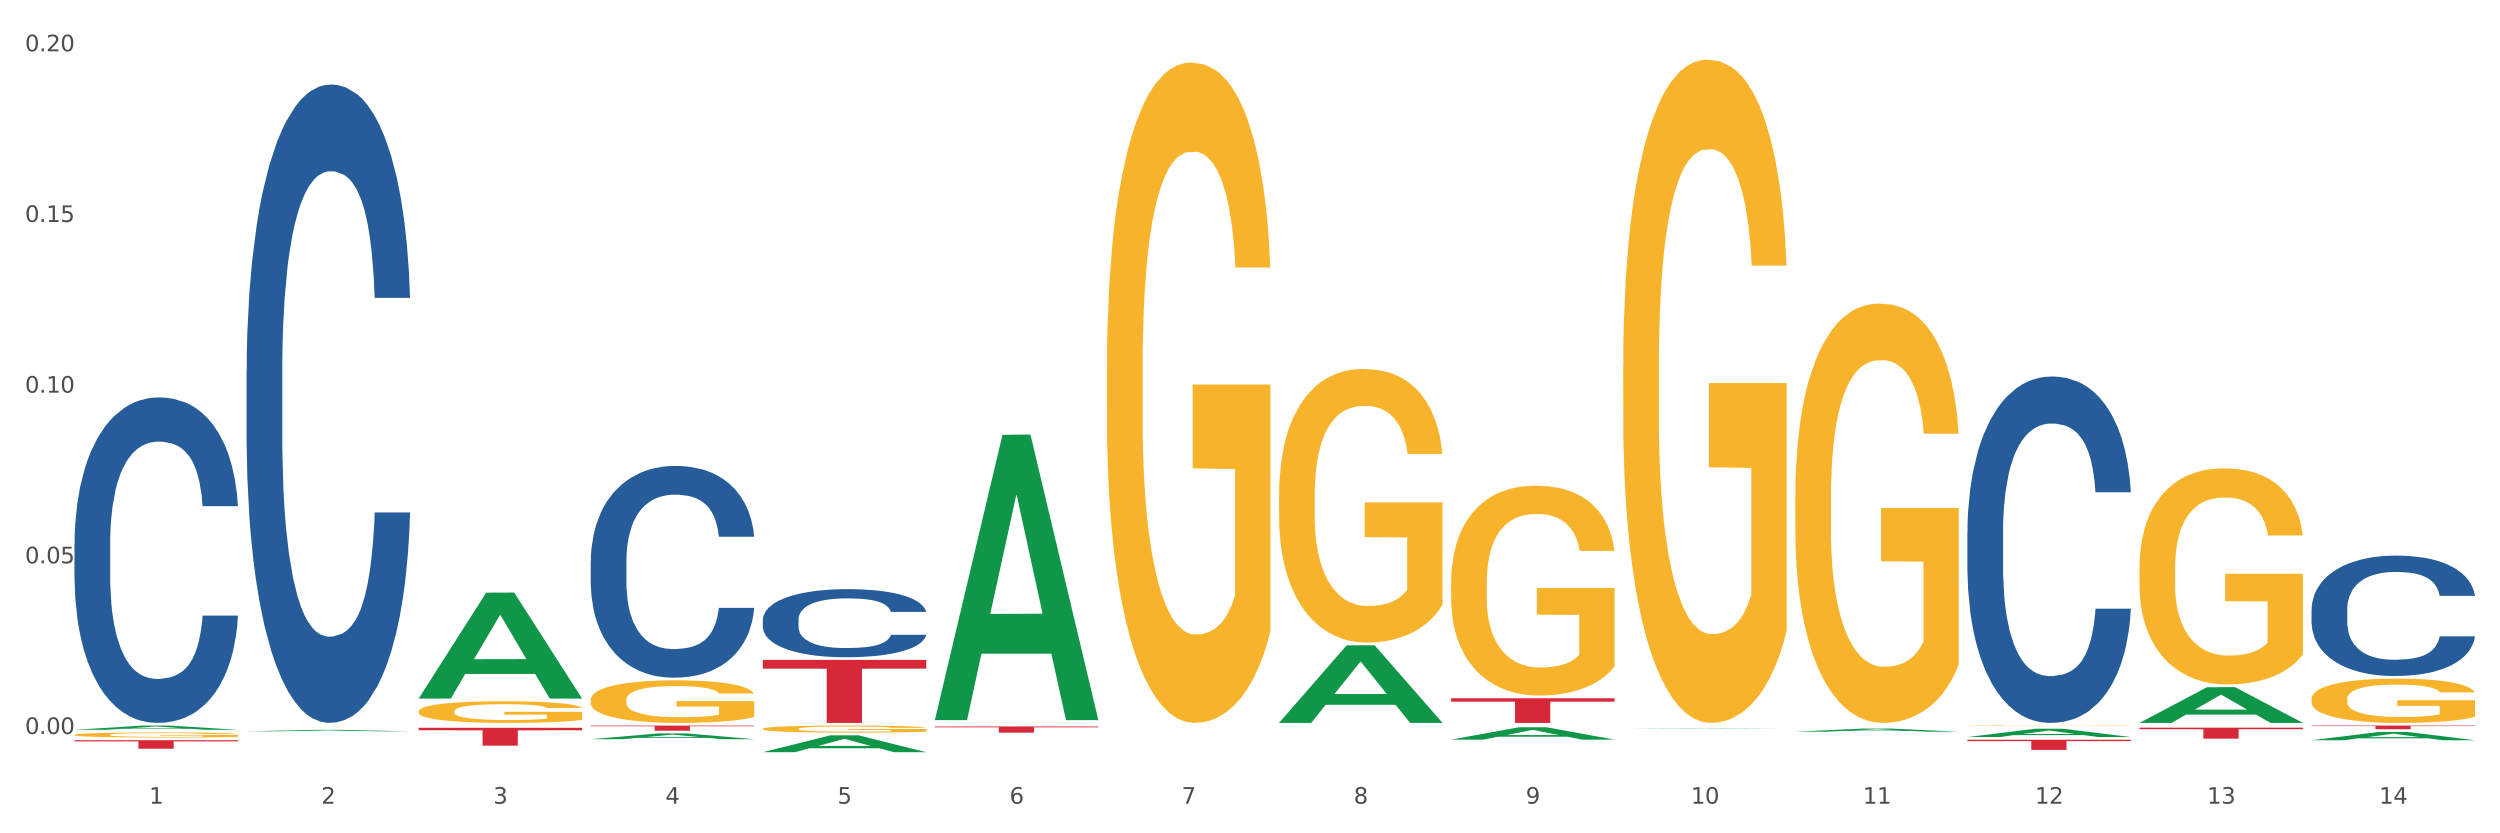 <?xml version="1.0" encoding="utf-8" standalone="no"?>
<!DOCTYPE svg PUBLIC "-//W3C//DTD SVG 1.1//EN"
  "http://www.w3.org/Graphics/SVG/1.1/DTD/svg11.dtd">
<svg xmlns:xlink="http://www.w3.org/1999/xlink" width="1080pt" height="360pt" viewBox="0 0 1080 360" xmlns="http://www.w3.org/2000/svg" version="1.1">
 <rect x="0" y="0" width="1080" height="360" fill="#333333" stroke="none"/>
 <defs>
  <style type="text/css">*{stroke-linejoin: round; stroke-linecap: butt}</style>
 </defs>
 <g id="figure_1">
  <g id="patch_1">
   <path d="M 0 360 
L 1080 360 
L 1080 0 
L 0 0 
z
" style="fill: #ffffff; stroke: #ffffff; stroke-linejoin: miter"/>
  </g>
  <g id="axes_1">
   <g id="matplotlib.axis_1">
    <g id="xtick_1">
     <g id="text_1">
      <!-- 1 -->
      <g style="fill: #4d4d4d" transform="translate(64.432 347.204) scale(0.096 -0.096)">
       <defs>
        <path id="DejaVuSans-31" d="M 794 531 
L 1825 531 
L 1825 4091 
L 703 3866 
L 703 4441 
L 1819 4666 
L 2450 4666 
L 2450 531 
L 3481 531 
L 3481 0 
L 794 0 
L 794 531 
z
" transform="scale(0.016)"/>
       </defs>
       <use xlink:href="#DejaVuSans-31"/>
      </g>
     </g>
    </g>
    <g id="xtick_2">
     <g id="text_2">
      <!-- 2 -->
      <g style="fill: #4d4d4d" transform="translate(138.771 347.204) scale(0.096 -0.096)">
       <defs>
        <path id="DejaVuSans-32" d="M 1228 531 
L 3431 531 
L 3431 0 
L 469 0 
L 469 531 
Q 828 903 1448 1529 
Q 2069 2156 2228 2338 
Q 2531 2678 2651 2914 
Q 2772 3150 2772 3378 
Q 2772 3750 2511 3984 
Q 2250 4219 1831 4219 
Q 1534 4219 1204 4116 
Q 875 4013 500 3803 
L 500 4441 
Q 881 4594 1212 4672 
Q 1544 4750 1819 4750 
Q 2544 4750 2975 4387 
Q 3406 4025 3406 3419 
Q 3406 3131 3298 2873 
Q 3191 2616 2906 2266 
Q 2828 2175 2409 1742 
Q 1991 1309 1228 531 
z
" transform="scale(0.016)"/>
       </defs>
       <use xlink:href="#DejaVuSans-32"/>
      </g>
     </g>
    </g>
    <g id="xtick_3">
     <g id="text_3">
      <!-- 3 -->
      <g style="fill: #4d4d4d" transform="translate(213.109 347.204) scale(0.096 -0.096)">
       <defs>
        <path id="DejaVuSans-33" d="M 2597 2516 
Q 3050 2419 3304 2112 
Q 3559 1806 3559 1356 
Q 3559 666 3084 287 
Q 2609 -91 1734 -91 
Q 1441 -91 1130 -33 
Q 819 25 488 141 
L 488 750 
Q 750 597 1062 519 
Q 1375 441 1716 441 
Q 2309 441 2620 675 
Q 2931 909 2931 1356 
Q 2931 1769 2642 2001 
Q 2353 2234 1838 2234 
L 1294 2234 
L 1294 2753 
L 1863 2753 
Q 2328 2753 2575 2939 
Q 2822 3125 2822 3475 
Q 2822 3834 2567 4026 
Q 2313 4219 1838 4219 
Q 1578 4219 1281 4162 
Q 984 4106 628 3988 
L 628 4550 
Q 988 4650 1302 4700 
Q 1616 4750 1894 4750 
Q 2613 4750 3031 4423 
Q 3450 4097 3450 3541 
Q 3450 3153 3228 2886 
Q 3006 2619 2597 2516 
z
" transform="scale(0.016)"/>
       </defs>
       <use xlink:href="#DejaVuSans-33"/>
      </g>
     </g>
    </g>
    <g id="xtick_4">
     <g id="text_4">
      <!-- 4 -->
      <g style="fill: #4d4d4d" transform="translate(287.448 347.204) scale(0.096 -0.096)">
       <defs>
        <path id="DejaVuSans-34" d="M 2419 4116 
L 825 1625 
L 2419 1625 
L 2419 4116 
z
M 2253 4666 
L 3047 4666 
L 3047 1625 
L 3713 1625 
L 3713 1100 
L 3047 1100 
L 3047 0 
L 2419 0 
L 2419 1100 
L 313 1100 
L 313 1709 
L 2253 4666 
z
" transform="scale(0.016)"/>
       </defs>
       <use xlink:href="#DejaVuSans-34"/>
      </g>
     </g>
    </g>
    <g id="xtick_5">
     <g id="text_5">
      <!-- 5 -->
      <g style="fill: #4d4d4d" transform="translate(361.787 347.204) scale(0.096 -0.096)">
       <defs>
        <path id="DejaVuSans-35" d="M 691 4666 
L 3169 4666 
L 3169 4134 
L 1269 4134 
L 1269 2991 
Q 1406 3038 1543 3061 
Q 1681 3084 1819 3084 
Q 2600 3084 3056 2656 
Q 3513 2228 3513 1497 
Q 3513 744 3044 326 
Q 2575 -91 1722 -91 
Q 1428 -91 1123 -41 
Q 819 9 494 109 
L 494 744 
Q 775 591 1075 516 
Q 1375 441 1709 441 
Q 2250 441 2565 725 
Q 2881 1009 2881 1497 
Q 2881 1984 2565 2268 
Q 2250 2553 1709 2553 
Q 1456 2553 1204 2497 
Q 953 2441 691 2322 
L 691 4666 
z
" transform="scale(0.016)"/>
       </defs>
       <use xlink:href="#DejaVuSans-35"/>
      </g>
     </g>
    </g>
    <g id="xtick_6">
     <g id="text_6">
      <!-- 6 -->
      <g style="fill: #4d4d4d" transform="translate(436.125 347.204) scale(0.096 -0.096)">
       <defs>
        <path id="DejaVuSans-36" d="M 2113 2584 
Q 1688 2584 1439 2293 
Q 1191 2003 1191 1497 
Q 1191 994 1439 701 
Q 1688 409 2113 409 
Q 2538 409 2786 701 
Q 3034 994 3034 1497 
Q 3034 2003 2786 2293 
Q 2538 2584 2113 2584 
z
M 3366 4563 
L 3366 3988 
Q 3128 4100 2886 4159 
Q 2644 4219 2406 4219 
Q 1781 4219 1451 3797 
Q 1122 3375 1075 2522 
Q 1259 2794 1537 2939 
Q 1816 3084 2150 3084 
Q 2853 3084 3261 2657 
Q 3669 2231 3669 1497 
Q 3669 778 3244 343 
Q 2819 -91 2113 -91 
Q 1303 -91 875 529 
Q 447 1150 447 2328 
Q 447 3434 972 4092 
Q 1497 4750 2381 4750 
Q 2619 4750 2861 4703 
Q 3103 4656 3366 4563 
z
" transform="scale(0.016)"/>
       </defs>
       <use xlink:href="#DejaVuSans-36"/>
      </g>
     </g>
    </g>
    <g id="xtick_7">
     <g id="text_7">
      <!-- 7 -->
      <g style="fill: #4d4d4d" transform="translate(510.464 347.204) scale(0.096 -0.096)">
       <defs>
        <path id="DejaVuSans-37" d="M 525 4666 
L 3525 4666 
L 3525 4397 
L 1831 0 
L 1172 0 
L 2766 4134 
L 525 4134 
L 525 4666 
z
" transform="scale(0.016)"/>
       </defs>
       <use xlink:href="#DejaVuSans-37"/>
      </g>
     </g>
    </g>
    <g id="xtick_8">
     <g id="text_8">
      <!-- 8 -->
      <g style="fill: #4d4d4d" transform="translate(584.803 347.204) scale(0.096 -0.096)">
       <defs>
        <path id="DejaVuSans-38" d="M 2034 2216 
Q 1584 2216 1326 1975 
Q 1069 1734 1069 1313 
Q 1069 891 1326 650 
Q 1584 409 2034 409 
Q 2484 409 2743 651 
Q 3003 894 3003 1313 
Q 3003 1734 2745 1975 
Q 2488 2216 2034 2216 
z
M 1403 2484 
Q 997 2584 770 2862 
Q 544 3141 544 3541 
Q 544 4100 942 4425 
Q 1341 4750 2034 4750 
Q 2731 4750 3128 4425 
Q 3525 4100 3525 3541 
Q 3525 3141 3298 2862 
Q 3072 2584 2669 2484 
Q 3125 2378 3379 2068 
Q 3634 1759 3634 1313 
Q 3634 634 3220 271 
Q 2806 -91 2034 -91 
Q 1263 -91 848 271 
Q 434 634 434 1313 
Q 434 1759 690 2068 
Q 947 2378 1403 2484 
z
M 1172 3481 
Q 1172 3119 1398 2916 
Q 1625 2713 2034 2713 
Q 2441 2713 2670 2916 
Q 2900 3119 2900 3481 
Q 2900 3844 2670 4047 
Q 2441 4250 2034 4250 
Q 1625 4250 1398 4047 
Q 1172 3844 1172 3481 
z
" transform="scale(0.016)"/>
       </defs>
       <use xlink:href="#DejaVuSans-38"/>
      </g>
     </g>
    </g>
    <g id="xtick_9">
     <g id="text_9">
      <!-- 9 -->
      <g style="fill: #4d4d4d" transform="translate(659.142 347.204) scale(0.096 -0.096)">
       <defs>
        <path id="DejaVuSans-39" d="M 703 97 
L 703 672 
Q 941 559 1184 500 
Q 1428 441 1663 441 
Q 2288 441 2617 861 
Q 2947 1281 2994 2138 
Q 2813 1869 2534 1725 
Q 2256 1581 1919 1581 
Q 1219 1581 811 2004 
Q 403 2428 403 3163 
Q 403 3881 828 4315 
Q 1253 4750 1959 4750 
Q 2769 4750 3195 4129 
Q 3622 3509 3622 2328 
Q 3622 1225 3098 567 
Q 2575 -91 1691 -91 
Q 1453 -91 1209 -44 
Q 966 3 703 97 
z
M 1959 2075 
Q 2384 2075 2632 2365 
Q 2881 2656 2881 3163 
Q 2881 3666 2632 3958 
Q 2384 4250 1959 4250 
Q 1534 4250 1286 3958 
Q 1038 3666 1038 3163 
Q 1038 2656 1286 2365 
Q 1534 2075 1959 2075 
z
" transform="scale(0.016)"/>
       </defs>
       <use xlink:href="#DejaVuSans-39"/>
      </g>
     </g>
    </g>
    <g id="xtick_10">
     <g id="text_10">
      <!-- 10 -->
      <g style="fill: #4d4d4d" transform="translate(730.426 347.204) scale(0.096 -0.096)">
       <defs>
        <path id="DejaVuSans-30" d="M 2034 4250 
Q 1547 4250 1301 3770 
Q 1056 3291 1056 2328 
Q 1056 1369 1301 889 
Q 1547 409 2034 409 
Q 2525 409 2770 889 
Q 3016 1369 3016 2328 
Q 3016 3291 2770 3770 
Q 2525 4250 2034 4250 
z
M 2034 4750 
Q 2819 4750 3233 4129 
Q 3647 3509 3647 2328 
Q 3647 1150 3233 529 
Q 2819 -91 2034 -91 
Q 1250 -91 836 529 
Q 422 1150 422 2328 
Q 422 3509 836 4129 
Q 1250 4750 2034 4750 
z
" transform="scale(0.016)"/>
       </defs>
       <use xlink:href="#DejaVuSans-31"/>
       <use xlink:href="#DejaVuSans-30" transform="translate(63.623 0)"/>
      </g>
     </g>
    </g>
    <g id="xtick_11">
     <g id="text_11">
      <!-- 11 -->
      <g style="fill: #4d4d4d" transform="translate(804.765 347.204) scale(0.096 -0.096)">
       <use xlink:href="#DejaVuSans-31"/>
       <use xlink:href="#DejaVuSans-31" transform="translate(63.623 0)"/>
      </g>
     </g>
    </g>
    <g id="xtick_12">
     <g id="text_12">
      <!-- 12 -->
      <g style="fill: #4d4d4d" transform="translate(879.104 347.204) scale(0.096 -0.096)">
       <use xlink:href="#DejaVuSans-31"/>
       <use xlink:href="#DejaVuSans-32" transform="translate(63.623 0)"/>
      </g>
     </g>
    </g>
    <g id="xtick_13">
     <g id="text_13">
      <!-- 13 -->
      <g style="fill: #4d4d4d" transform="translate(953.442 347.204) scale(0.096 -0.096)">
       <use xlink:href="#DejaVuSans-31"/>
       <use xlink:href="#DejaVuSans-33" transform="translate(63.623 0)"/>
      </g>
     </g>
    </g>
    <g id="xtick_14">
     <g id="text_14">
      <!-- 14 -->
      <g style="fill: #4d4d4d" transform="translate(1027.781 347.204) scale(0.096 -0.096)">
       <use xlink:href="#DejaVuSans-31"/>
       <use xlink:href="#DejaVuSans-34" transform="translate(63.623 0)"/>
      </g>
     </g>
    </g>
    <g id="xtick_15"/>
    <g id="xtick_16"/>
    <g id="xtick_17"/>
    <g id="xtick_18"/>
    <g id="xtick_19"/>
    <g id="xtick_20"/>
    <g id="xtick_21"/>
    <g id="xtick_22"/>
    <g id="xtick_23"/>
    <g id="xtick_24"/>
    <g id="xtick_25"/>
    <g id="xtick_26"/>
    <g id="xtick_27"/>
   </g>
   <g id="matplotlib.axis_2">
    <g id="ytick_1">
     <g id="text_15">
      <!-- 0.00 -->
      <g style="fill: #4d4d4d" transform="translate(10.8 317.093) scale(0.096 -0.096)">
       <defs>
        <path id="DejaVuSans-2e" d="M 684 794 
L 1344 794 
L 1344 0 
L 684 0 
L 684 794 
z
" transform="scale(0.016)"/>
       </defs>
       <use xlink:href="#DejaVuSans-30"/>
       <use xlink:href="#DejaVuSans-2e" transform="translate(63.623 0)"/>
       <use xlink:href="#DejaVuSans-30" transform="translate(95.41 0)"/>
       <use xlink:href="#DejaVuSans-30" transform="translate(159.033 0)"/>
      </g>
     </g>
    </g>
    <g id="ytick_2">
     <g id="text_16">
      <!-- 0.05 -->
      <g style="fill: #4d4d4d" transform="translate(10.8 243.361) scale(0.096 -0.096)">
       <use xlink:href="#DejaVuSans-30"/>
       <use xlink:href="#DejaVuSans-2e" transform="translate(63.623 0)"/>
       <use xlink:href="#DejaVuSans-30" transform="translate(95.41 0)"/>
       <use xlink:href="#DejaVuSans-35" transform="translate(159.033 0)"/>
      </g>
     </g>
    </g>
    <g id="ytick_3">
     <g id="text_17">
      <!-- 0.10 -->
      <g style="fill: #4d4d4d" transform="translate(10.8 169.629) scale(0.096 -0.096)">
       <use xlink:href="#DejaVuSans-30"/>
       <use xlink:href="#DejaVuSans-2e" transform="translate(63.623 0)"/>
       <use xlink:href="#DejaVuSans-31" transform="translate(95.41 0)"/>
       <use xlink:href="#DejaVuSans-30" transform="translate(159.033 0)"/>
      </g>
     </g>
    </g>
    <g id="ytick_4">
     <g id="text_18">
      <!-- 0.15 -->
      <g style="fill: #4d4d4d" transform="translate(10.8 95.896) scale(0.096 -0.096)">
       <use xlink:href="#DejaVuSans-30"/>
       <use xlink:href="#DejaVuSans-2e" transform="translate(63.623 0)"/>
       <use xlink:href="#DejaVuSans-31" transform="translate(95.41 0)"/>
       <use xlink:href="#DejaVuSans-35" transform="translate(159.033 0)"/>
      </g>
     </g>
    </g>
    <g id="ytick_5">
     <g id="text_19">
      <!-- 0.20 -->
      <g style="fill: #4d4d4d" transform="translate(10.8 22.164) scale(0.096 -0.096)">
       <use xlink:href="#DejaVuSans-30"/>
       <use xlink:href="#DejaVuSans-2e" transform="translate(63.623 0)"/>
       <use xlink:href="#DejaVuSans-32" transform="translate(95.41 0)"/>
       <use xlink:href="#DejaVuSans-30" transform="translate(159.033 0)"/>
      </g>
     </g>
    </g>
    <g id="ytick_6"/>
    <g id="ytick_7"/>
    <g id="ytick_8"/>
    <g id="ytick_9"/>
   </g>
   <g id="PolyCollection_1">
    <path d="M 32.175 315.278 
L 32.248 315.277 
L 61.37 313.448 
L 73.456 313.446 
L 102.797 315.282 
L 88.818 315.282 
L 82.484 314.854 
L 52.415 314.854 
L 52.197 314.861 
L 46.081 315.282 
L 32.175 315.282 
L 32.175 315.278 
L 56.201 314.599 
L 78.698 314.597 
L 67.559 313.837 
L 67.413 313.834 
L 67.267 313.839 
L 56.128 314.597 
L 56.201 314.599 
L 32.175 315.278 
z
" clip-path="url(#p5fb91a0f5e)" style="fill: #109648"/>
    <path d="M 924.24 314.365 
L 994.861 314.365 
L 994.861 315.024 
L 967.081 315.029 
L 967.081 319.112 
L 951.852 319.112 
L 951.852 315.029 
L 924.24 315.024 
L 924.24 314.369 
L 924.24 314.365 
z
" clip-path="url(#p5fb91a0f5e)" style="fill: #d62839"/>
    <path d="M 849.901 319.565 
L 920.523 319.565 
L 920.523 320.177 
L 892.742 320.181 
L 892.742 323.97 
L 877.514 323.97 
L 877.514 320.181 
L 849.901 320.177 
L 849.901 319.569 
L 849.901 319.565 
z
" clip-path="url(#p5fb91a0f5e)" style="fill: #d62839"/>
    <path d="M 626.885 301.639 
L 697.506 301.639 
L 697.506 303.12 
L 669.726 303.13 
L 669.726 312.295 
L 654.497 312.295 
L 654.497 303.13 
L 626.885 303.12 
L 626.885 301.649 
L 626.885 301.639 
z
" clip-path="url(#p5fb91a0f5e)" style="fill: #d62839"/>
    <path d="M 403.869 313.827 
L 474.49 313.827 
L 474.49 314.2 
L 446.71 314.203 
L 446.71 316.514 
L 431.481 316.514 
L 431.481 314.203 
L 403.869 314.2 
L 403.869 313.829 
L 403.869 313.827 
z
" clip-path="url(#p5fb91a0f5e)" style="fill: #d62839"/>
    <path d="M 329.53 285.072 
L 400.152 285.072 
L 400.152 288.855 
L 372.371 288.881 
L 372.371 312.295 
L 357.143 312.295 
L 357.143 288.881 
L 329.53 288.855 
L 329.53 285.098 
L 329.53 285.072 
z
" clip-path="url(#p5fb91a0f5e)" style="fill: #d62839"/>
    <path d="M 255.191 313.446 
L 325.813 313.446 
L 325.813 313.756 
L 298.033 313.758 
L 298.033 315.676 
L 282.804 315.676 
L 282.804 313.758 
L 255.191 313.756 
L 255.191 313.448 
L 255.191 313.446 
z
" clip-path="url(#p5fb91a0f5e)" style="fill: #d62839"/>
    <path d="M 180.852 314.413 
L 251.474 314.413 
L 251.474 315.485 
L 223.694 315.493 
L 223.694 322.127 
L 208.465 322.127 
L 208.465 315.493 
L 180.852 315.485 
L 180.852 314.421 
L 180.852 314.413 
z
" clip-path="url(#p5fb91a0f5e)" style="fill: #d62839"/>
    <path d="M 106.514 314.14 
L 177.135 314.14 
L 177.135 314.143 
L 149.355 314.143 
L 149.355 314.158 
L 134.126 314.158 
L 134.126 314.143 
L 106.514 314.143 
L 106.514 314.14 
L 106.514 314.14 
z
" clip-path="url(#p5fb91a0f5e)" style="fill: #d62839"/>
    <path d="M 32.175 319.769 
L 102.797 319.769 
L 102.797 320.283 
L 75.017 320.286 
L 75.017 323.465 
L 59.788 323.465 
L 59.788 320.286 
L 32.175 320.283 
L 32.175 319.773 
L 32.175 319.769 
z
" clip-path="url(#p5fb91a0f5e)" style="fill: #d62839"/>
    <path d="M 32.175 234.861 
L 32.258 234.732 
L 32.258 231.137 
L 32.509 226.257 
L 33.427 217.268 
L 34.596 210.462 
L 36.599 202.5 
L 37.684 199.161 
L 39.104 195.437 
L 42.025 189.402 
L 45.364 184.265 
L 47.702 181.44 
L 49.455 179.642 
L 53.378 176.432 
L 55.632 175.019 
L 57.969 173.864 
L 59.973 173.093 
L 63.312 172.194 
L 65.983 171.809 
L 69.072 171.681 
L 71.66 171.809 
L 75.082 172.323 
L 80.091 173.864 
L 82.011 174.763 
L 84.599 176.304 
L 87.27 178.358 
L 89.44 180.413 
L 91.945 183.366 
L 94.533 187.219 
L 97.037 192.099 
L 98.79 196.593 
L 100.209 201.345 
L 101.461 207.123 
L 102.379 213.416 
L 102.797 218.681 
L 87.52 218.681 
L 87.103 213.929 
L 86.268 208.793 
L 85.434 205.325 
L 84.515 202.5 
L 83.096 199.29 
L 81.844 197.235 
L 79.757 194.795 
L 77.837 193.254 
L 76.251 192.355 
L 74.331 191.585 
L 70.241 190.814 
L 67.319 190.814 
L 65.482 191.071 
L 63.229 191.713 
L 61.309 192.612 
L 59.055 194.153 
L 57.302 195.823 
L 55.549 198.006 
L 54.547 199.547 
L 53.044 202.372 
L 52.043 204.683 
L 50.707 208.664 
L 49.956 211.489 
L 48.62 218.809 
L 48.036 224.202 
L 47.785 227.926 
L 47.618 232.036 
L 47.618 252.069 
L 48.119 261.058 
L 48.537 264.91 
L 49.204 269.276 
L 50.457 274.926 
L 52.293 280.448 
L 54.213 284.429 
L 55.799 286.869 
L 57.302 288.667 
L 58.804 290.079 
L 60.641 291.364 
L 62.143 292.134 
L 64.397 292.905 
L 67.069 293.29 
L 69.155 293.29 
L 73.413 292.648 
L 75.333 292.006 
L 77.169 291.107 
L 79.173 289.694 
L 80.759 288.153 
L 81.677 286.997 
L 83.18 284.558 
L 84.348 281.989 
L 85.35 279.036 
L 86.018 276.467 
L 86.769 272.615 
L 87.353 268.249 
L 87.52 265.937 
L 102.797 265.937 
L 102.463 270.56 
L 101.879 275.055 
L 100.71 281.09 
L 99.792 284.558 
L 98.372 288.795 
L 96.87 292.391 
L 94.783 296.372 
L 92.863 299.325 
L 90.86 301.894 
L 88.689 304.205 
L 84.766 307.415 
L 83.347 308.314 
L 80.341 309.855 
L 78.004 310.754 
L 74.581 311.653 
L 71.075 312.167 
L 67.402 312.295 
L 64.147 312.038 
L 60.557 311.268 
L 58.303 310.497 
L 55.799 309.342 
L 52.877 307.544 
L 50.123 305.361 
L 47.535 302.792 
L 45.114 299.839 
L 42.86 296.5 
L 39.938 290.978 
L 37.768 285.585 
L 36.182 280.577 
L 35.097 276.339 
L 34.011 270.946 
L 33.427 267.221 
L 32.509 258.232 
L 32.175 249.885 
L 32.175 234.861 
z
" clip-path="url(#p5fb91a0f5e)" style="fill: #255c99"/>
    <path d="M 106.514 160.423 
L 106.597 160.171 
L 106.597 153.119 
L 106.848 143.548 
L 107.766 125.917 
L 108.935 112.569 
L 110.938 96.953 
L 112.023 90.405 
L 113.442 83.101 
L 116.364 71.263 
L 119.703 61.189 
L 122.04 55.648 
L 123.794 52.122 
L 127.717 45.825 
L 129.971 43.055 
L 132.308 40.788 
L 134.312 39.277 
L 137.651 37.514 
L 140.322 36.758 
L 143.411 36.507 
L 145.998 36.758 
L 149.421 37.766 
L 154.43 40.788 
L 156.35 42.551 
L 158.937 45.574 
L 161.609 49.603 
L 163.779 53.633 
L 166.283 59.426 
L 168.871 66.982 
L 171.376 76.553 
L 173.129 85.368 
L 174.548 94.687 
L 175.8 106.02 
L 176.718 118.362 
L 177.135 128.688 
L 161.859 128.688 
L 161.442 119.369 
L 160.607 109.295 
L 159.772 102.494 
L 158.854 96.953 
L 157.435 90.657 
L 156.183 86.627 
L 154.096 81.842 
L 152.176 78.819 
L 150.59 77.056 
L 148.67 75.545 
L 144.579 74.034 
L 141.658 74.034 
L 139.821 74.538 
L 137.567 75.797 
L 135.647 77.56 
L 133.393 80.582 
L 131.64 83.857 
L 129.887 88.138 
L 128.886 91.161 
L 127.383 96.702 
L 126.381 101.235 
L 125.046 109.043 
L 124.294 114.584 
L 122.959 128.94 
L 122.374 139.518 
L 122.124 146.822 
L 121.957 154.882 
L 121.957 194.172 
L 122.458 211.802 
L 122.875 219.358 
L 123.543 227.922 
L 124.795 239.003 
L 126.632 249.833 
L 128.552 257.641 
L 130.138 262.427 
L 131.64 265.953 
L 133.143 268.723 
L 134.979 271.242 
L 136.482 272.753 
L 138.736 274.264 
L 141.407 275.02 
L 143.494 275.02 
L 147.751 273.76 
L 149.671 272.501 
L 151.508 270.738 
L 153.511 267.968 
L 155.097 264.945 
L 156.016 262.678 
L 157.518 257.893 
L 158.687 252.856 
L 159.689 247.063 
L 160.357 242.026 
L 161.108 234.47 
L 161.692 225.907 
L 161.859 221.373 
L 177.135 221.373 
L 176.802 230.44 
L 176.217 239.255 
L 175.049 251.093 
L 174.13 257.893 
L 172.711 266.205 
L 171.209 273.257 
L 169.122 281.064 
L 167.202 286.857 
L 165.198 291.894 
L 163.028 296.428 
L 159.104 302.724 
L 157.685 304.487 
L 154.68 307.51 
L 152.343 309.273 
L 148.92 311.036 
L 145.414 312.043 
L 141.741 312.295 
L 138.486 311.791 
L 134.896 310.28 
L 132.642 308.769 
L 130.138 306.502 
L 127.216 302.976 
L 124.461 298.695 
L 121.874 293.657 
L 119.453 287.865 
L 117.199 281.316 
L 114.277 270.486 
L 112.107 259.908 
L 110.521 250.085 
L 109.435 241.774 
L 108.35 231.196 
L 107.766 223.892 
L 106.848 206.261 
L 106.514 189.89 
L 106.514 160.423 
z
" clip-path="url(#p5fb91a0f5e)" style="fill: #255c99"/>
    <path d="M 255.191 242.382 
L 255.275 242.299 
L 255.275 239.96 
L 255.525 236.785 
L 256.443 230.937 
L 257.612 226.509 
L 259.615 221.329 
L 260.701 219.156 
L 262.12 216.734 
L 265.041 212.807 
L 268.381 209.465 
L 270.718 207.627 
L 272.471 206.457 
L 276.394 204.369 
L 278.648 203.45 
L 280.986 202.698 
L 282.989 202.196 
L 286.328 201.612 
L 288.999 201.361 
L 292.088 201.277 
L 294.676 201.361 
L 298.098 201.695 
L 303.107 202.698 
L 305.027 203.283 
L 307.615 204.285 
L 310.286 205.622 
L 312.457 206.959 
L 314.961 208.88 
L 317.549 211.387 
L 320.053 214.561 
L 321.806 217.486 
L 323.225 220.577 
L 324.477 224.336 
L 325.396 228.43 
L 325.813 231.856 
L 310.537 231.856 
L 310.119 228.764 
L 309.284 225.422 
L 308.45 223.167 
L 307.531 221.329 
L 306.112 219.24 
L 304.86 217.903 
L 302.773 216.316 
L 300.853 215.313 
L 299.267 214.728 
L 297.347 214.227 
L 293.257 213.726 
L 290.335 213.726 
L 288.499 213.893 
L 286.245 214.311 
L 284.325 214.896 
L 282.071 215.898 
L 280.318 216.984 
L 278.565 218.405 
L 277.563 219.407 
L 276.06 221.245 
L 275.059 222.749 
L 273.723 225.339 
L 272.972 227.177 
L 271.636 231.939 
L 271.052 235.448 
L 270.801 237.871 
L 270.634 240.544 
L 270.634 253.578 
L 271.135 259.426 
L 271.553 261.932 
L 272.22 264.773 
L 273.473 268.449 
L 275.309 272.041 
L 277.229 274.631 
L 278.815 276.219 
L 280.318 277.388 
L 281.82 278.307 
L 283.657 279.143 
L 285.159 279.644 
L 287.413 280.146 
L 290.085 280.396 
L 292.172 280.396 
L 296.429 279.978 
L 298.349 279.561 
L 300.185 278.976 
L 302.189 278.057 
L 303.775 277.054 
L 304.693 276.302 
L 306.196 274.715 
L 307.364 273.044 
L 308.366 271.122 
L 309.034 269.452 
L 309.785 266.945 
L 310.37 264.105 
L 310.537 262.601 
L 325.813 262.601 
L 325.479 265.608 
L 324.895 268.533 
L 323.726 272.459 
L 322.808 274.715 
L 321.389 277.472 
L 319.886 279.811 
L 317.799 282.401 
L 315.879 284.323 
L 313.876 285.994 
L 311.705 287.498 
L 307.782 289.586 
L 306.363 290.171 
L 303.358 291.174 
L 301.02 291.758 
L 297.598 292.343 
L 294.092 292.678 
L 290.419 292.761 
L 287.163 292.594 
L 283.573 292.093 
L 281.32 291.591 
L 278.815 290.839 
L 275.893 289.67 
L 273.139 288.25 
L 270.551 286.579 
L 268.13 284.657 
L 265.876 282.485 
L 262.955 278.892 
L 260.784 275.383 
L 259.198 272.125 
L 258.113 269.368 
L 257.028 265.859 
L 256.443 263.436 
L 255.525 257.588 
L 255.191 252.157 
L 255.191 242.382 
z
" clip-path="url(#p5fb91a0f5e)" style="fill: #255c99"/>
    <path d="M 998.578 313.446 
L 1069.2 313.446 
L 1069.2 313.667 
L 1041.42 313.668 
L 1041.42 315.036 
L 1026.191 315.036 
L 1026.191 313.668 
L 998.578 313.667 
L 998.578 313.447 
L 998.578 313.446 
z
" clip-path="url(#p5fb91a0f5e)" style="fill: #d62839"/>
    <path d="M 329.53 267.727 
L 329.613 267.7 
L 329.613 266.948 
L 329.864 265.927 
L 330.782 264.047 
L 331.951 262.624 
L 333.954 260.959 
L 335.039 260.261 
L 336.458 259.482 
L 339.38 258.22 
L 342.719 257.145 
L 345.057 256.554 
L 346.81 256.178 
L 350.733 255.507 
L 352.987 255.212 
L 355.324 254.97 
L 357.328 254.809 
L 360.667 254.621 
L 363.338 254.54 
L 366.427 254.513 
L 369.015 254.54 
L 372.437 254.648 
L 377.446 254.97 
L 379.366 255.158 
L 381.954 255.48 
L 384.625 255.91 
L 386.795 256.34 
L 389.3 256.957 
L 391.887 257.763 
L 394.392 258.783 
L 396.145 259.723 
L 397.564 260.717 
L 398.816 261.926 
L 399.734 263.242 
L 400.152 264.343 
L 384.875 264.343 
L 384.458 263.349 
L 383.623 262.275 
L 382.788 261.55 
L 381.87 260.959 
L 380.451 260.287 
L 379.199 259.858 
L 377.112 259.347 
L 375.192 259.025 
L 373.606 258.837 
L 371.686 258.676 
L 367.595 258.515 
L 364.674 258.515 
L 362.837 258.569 
L 360.583 258.703 
L 358.663 258.891 
L 356.41 259.213 
L 354.656 259.562 
L 352.903 260.019 
L 351.902 260.341 
L 350.399 260.932 
L 349.397 261.415 
L 348.062 262.248 
L 347.31 262.839 
L 345.975 264.37 
L 345.391 265.498 
L 345.14 266.277 
L 344.973 267.136 
L 344.973 271.326 
L 345.474 273.206 
L 345.891 274.011 
L 346.559 274.924 
L 347.811 276.106 
L 349.648 277.261 
L 351.568 278.093 
L 353.154 278.604 
L 354.656 278.98 
L 356.159 279.275 
L 357.996 279.544 
L 359.498 279.705 
L 361.752 279.866 
L 364.423 279.947 
L 366.51 279.947 
L 370.768 279.812 
L 372.688 279.678 
L 374.524 279.49 
L 376.528 279.195 
L 378.114 278.872 
L 379.032 278.631 
L 380.534 278.12 
L 381.703 277.583 
L 382.705 276.965 
L 383.373 276.428 
L 384.124 275.623 
L 384.708 274.71 
L 384.875 274.226 
L 400.152 274.226 
L 399.818 275.193 
L 399.233 276.133 
L 398.065 277.395 
L 397.146 278.12 
L 395.727 279.007 
L 394.225 279.759 
L 392.138 280.591 
L 390.218 281.209 
L 388.214 281.746 
L 386.044 282.229 
L 382.121 282.901 
L 380.701 283.089 
L 377.696 283.411 
L 375.359 283.599 
L 371.936 283.787 
L 368.43 283.895 
L 364.757 283.921 
L 361.502 283.868 
L 357.912 283.707 
L 355.658 283.545 
L 353.154 283.304 
L 350.232 282.928 
L 347.477 282.471 
L 344.89 281.934 
L 342.469 281.316 
L 340.215 280.618 
L 337.293 279.463 
L 335.123 278.335 
L 333.537 277.288 
L 332.452 276.401 
L 331.366 275.274 
L 330.782 274.495 
L 329.864 272.615 
L 329.53 270.869 
L 329.53 267.727 
z
" clip-path="url(#p5fb91a0f5e)" style="fill: #255c99"/>
    <path d="M 998.578 263.391 
L 998.662 263.344 
L 998.662 262.014 
L 998.912 260.209 
L 999.83 256.884 
L 1000.999 254.367 
L 1003.003 251.422 
L 1004.088 250.187 
L 1005.507 248.81 
L 1008.429 246.577 
L 1011.768 244.677 
L 1014.105 243.632 
L 1015.858 242.967 
L 1019.781 241.78 
L 1022.035 241.258 
L 1024.373 240.83 
L 1026.376 240.545 
L 1029.715 240.213 
L 1032.387 240.07 
L 1035.475 240.023 
L 1038.063 240.07 
L 1041.486 240.26 
L 1046.494 240.83 
L 1048.414 241.163 
L 1051.002 241.733 
L 1053.673 242.492 
L 1055.844 243.252 
L 1058.348 244.345 
L 1060.936 245.77 
L 1063.44 247.575 
L 1065.193 249.237 
L 1066.612 250.995 
L 1067.864 253.132 
L 1068.783 255.459 
L 1069.2 257.407 
L 1053.924 257.407 
L 1053.506 255.649 
L 1052.671 253.749 
L 1051.837 252.467 
L 1050.918 251.422 
L 1049.499 250.235 
L 1048.247 249.475 
L 1046.16 248.572 
L 1044.24 248.002 
L 1042.654 247.67 
L 1040.734 247.385 
L 1036.644 247.1 
L 1033.722 247.1 
L 1031.886 247.195 
L 1029.632 247.432 
L 1027.712 247.765 
L 1025.458 248.335 
L 1023.705 248.952 
L 1021.952 249.76 
L 1020.95 250.33 
L 1019.448 251.375 
L 1018.446 252.23 
L 1017.11 253.702 
L 1016.359 254.747 
L 1015.023 257.454 
L 1014.439 259.449 
L 1014.188 260.827 
L 1014.022 262.347 
L 1014.022 269.756 
L 1014.522 273.081 
L 1014.94 274.506 
L 1015.608 276.121 
L 1016.86 278.211 
L 1018.696 280.253 
L 1020.616 281.726 
L 1022.202 282.628 
L 1023.705 283.293 
L 1025.207 283.816 
L 1027.044 284.291 
L 1028.547 284.575 
L 1030.8 284.86 
L 1033.472 285.003 
L 1035.559 285.003 
L 1039.816 284.765 
L 1041.736 284.528 
L 1043.572 284.196 
L 1045.576 283.673 
L 1047.162 283.103 
L 1048.08 282.676 
L 1049.583 281.773 
L 1050.752 280.823 
L 1051.753 279.731 
L 1052.421 278.781 
L 1053.172 277.356 
L 1053.757 275.741 
L 1053.924 274.886 
L 1069.2 274.886 
L 1068.866 276.596 
L 1068.282 278.258 
L 1067.113 280.491 
L 1066.195 281.773 
L 1064.776 283.341 
L 1063.273 284.67 
L 1061.186 286.143 
L 1059.266 287.235 
L 1057.263 288.185 
L 1055.092 289.04 
L 1051.169 290.228 
L 1049.75 290.56 
L 1046.745 291.13 
L 1044.407 291.463 
L 1040.985 291.795 
L 1037.479 291.985 
L 1033.806 292.033 
L 1030.55 291.938 
L 1026.96 291.653 
L 1024.707 291.368 
L 1022.202 290.94 
L 1019.281 290.275 
L 1016.526 289.468 
L 1013.938 288.518 
L 1011.517 287.425 
L 1009.263 286.19 
L 1006.342 284.148 
L 1004.171 282.153 
L 1002.585 280.301 
L 1001.5 278.733 
L 1000.415 276.738 
L 999.83 275.361 
L 998.912 272.036 
L 998.578 268.949 
L 998.578 263.391 
z
" clip-path="url(#p5fb91a0f5e)" style="fill: #255c99"/>
    <path d="M 998.578 302.015 
L 998.662 301.998 
L 998.662 301.369 
L 998.828 300.828 
L 999.662 299.519 
L 1000.913 298.437 
L 1001.83 297.861 
L 1002.747 297.39 
L 1003.831 296.918 
L 1005.165 296.43 
L 1007.583 295.714 
L 1009.084 295.348 
L 1010.918 294.964 
L 1014.253 294.405 
L 1016.671 294.091 
L 1019.173 293.829 
L 1023.258 293.515 
L 1025.926 293.375 
L 1028.761 293.271 
L 1032.18 293.201 
L 1034.765 293.183 
L 1040.434 293.236 
L 1045.27 293.393 
L 1047.605 293.515 
L 1050.607 293.724 
L 1052.191 293.864 
L 1054.775 294.143 
L 1057.444 294.51 
L 1059.278 294.824 
L 1062.029 295.417 
L 1064.114 296.011 
L 1066.032 296.744 
L 1067.032 297.25 
L 1067.783 297.721 
L 1068.45 298.262 
L 1069.117 299.118 
L 1054.108 299.118 
L 1053.525 298.507 
L 1052.608 297.931 
L 1051.274 297.372 
L 1050.106 297.023 
L 1048.105 296.587 
L 1046.271 296.308 
L 1044.353 296.098 
L 1042.019 295.924 
L 1040.184 295.836 
L 1037.599 295.767 
L 1032.513 295.784 
L 1029.095 295.924 
L 1026.76 296.098 
L 1025.259 296.255 
L 1023.925 296.43 
L 1022.425 296.674 
L 1020.674 297.041 
L 1019.423 297.372 
L 1018.172 297.791 
L 1017.172 298.21 
L 1016.255 298.699 
L 1015.504 299.222 
L 1014.92 299.763 
L 1014.42 300.427 
L 1014.003 301.526 
L 1014.003 303.917 
L 1014.17 304.458 
L 1014.587 305.174 
L 1015.087 305.715 
L 1015.921 306.361 
L 1016.671 306.797 
L 1018.089 307.426 
L 1019.673 307.949 
L 1020.924 308.281 
L 1022.174 308.56 
L 1024.342 308.944 
L 1026.76 309.258 
L 1028.845 309.45 
L 1031.68 309.625 
L 1033.597 309.695 
L 1035.265 309.73 
L 1039.35 309.73 
L 1042.269 309.677 
L 1045.52 309.555 
L 1048.022 309.398 
L 1050.106 309.206 
L 1052.441 308.892 
L 1053.942 308.595 
L 1053.942 304.947 
L 1035.598 304.93 
L 1035.598 302.504 
L 1069.2 302.504 
L 1069.2 309.625 
L 1067.783 309.991 
L 1066.198 310.323 
L 1064.531 310.62 
L 1062.029 310.986 
L 1059.028 311.335 
L 1056.36 311.58 
L 1053.525 311.789 
L 1050.19 311.981 
L 1045.854 312.156 
L 1043.186 312.225 
L 1039.851 312.278 
L 1035.932 312.295 
L 1032.513 312.26 
L 1029.178 312.173 
L 1025.676 312.016 
L 1022.258 311.789 
L 1019.673 311.562 
L 1017.088 311.283 
L 1014.337 310.916 
L 1012.169 310.567 
L 1010.501 310.253 
L 1008.667 309.852 
L 1006.666 309.328 
L 1005.165 308.857 
L 1003.831 308.368 
L 1002.414 307.74 
L 1001.413 307.199 
L 1000.413 306.518 
L 999.829 306.012 
L 999.162 305.226 
L 998.662 304.127 
L 998.578 302.015 
z
" clip-path="url(#p5fb91a0f5e)" style="fill: #f7b32b"/>
    <path d="M 924.24 245.476 
L 924.323 245.391 
L 924.323 242.322 
L 924.49 239.678 
L 925.323 233.284 
L 926.574 227.997 
L 927.491 225.184 
L 928.408 222.882 
L 929.492 220.579 
L 930.826 218.192 
L 933.244 214.696 
L 934.745 212.906 
L 936.58 211.03 
L 939.915 208.301 
L 942.333 206.767 
L 944.834 205.488 
L 948.92 203.953 
L 951.588 203.271 
L 954.423 202.759 
L 957.841 202.418 
L 960.426 202.333 
L 966.096 202.589 
L 970.932 203.356 
L 973.266 203.953 
L 976.268 204.976 
L 977.852 205.658 
L 980.437 207.022 
L 983.105 208.813 
L 984.939 210.348 
L 987.691 213.247 
L 989.775 216.146 
L 991.693 219.727 
L 992.693 222.199 
L 993.444 224.502 
L 994.111 227.145 
L 994.778 231.323 
L 979.77 231.323 
L 979.186 228.338 
L 978.269 225.525 
L 976.935 222.796 
L 975.768 221.091 
L 973.766 218.959 
L 971.932 217.595 
L 970.014 216.572 
L 967.68 215.719 
L 965.845 215.293 
L 963.261 214.952 
L 958.175 215.037 
L 954.756 215.719 
L 952.422 216.572 
L 950.921 217.339 
L 949.587 218.192 
L 948.086 219.386 
L 946.335 221.176 
L 945.084 222.796 
L 943.834 224.843 
L 942.833 226.889 
L 941.916 229.276 
L 941.165 231.834 
L 940.582 234.477 
L 940.081 237.717 
L 939.665 243.089 
L 939.665 254.77 
L 939.831 257.413 
L 940.248 260.909 
L 940.749 263.552 
L 941.582 266.707 
L 942.333 268.839 
L 943.75 271.908 
L 945.334 274.466 
L 946.585 276.086 
L 947.836 277.45 
L 950.004 279.326 
L 952.422 280.861 
L 954.506 281.799 
L 957.341 282.651 
L 959.259 282.992 
L 960.926 283.163 
L 965.012 283.163 
L 967.93 282.907 
L 971.182 282.31 
L 973.683 281.543 
L 975.768 280.605 
L 978.102 279.07 
L 979.603 277.621 
L 979.603 259.801 
L 961.26 259.715 
L 961.26 247.864 
L 994.861 247.864 
L 994.861 282.651 
L 993.444 284.442 
L 991.86 286.062 
L 990.192 287.511 
L 987.691 289.302 
L 984.689 291.007 
L 982.021 292.201 
L 979.186 293.224 
L 975.851 294.162 
L 971.515 295.015 
L 968.847 295.356 
L 965.512 295.611 
L 961.593 295.697 
L 958.175 295.526 
L 954.84 295.1 
L 951.338 294.332 
L 947.919 293.224 
L 945.334 292.116 
L 942.75 290.751 
L 939.998 288.961 
L 937.83 287.256 
L 936.163 285.721 
L 934.328 283.76 
L 932.327 281.202 
L 930.826 278.9 
L 929.492 276.512 
L 928.075 273.443 
L 927.074 270.8 
L 926.074 267.474 
L 925.49 265.002 
L 924.823 261.165 
L 924.323 255.793 
L 924.24 245.476 
z
" clip-path="url(#p5fb91a0f5e)" style="fill: #f7b32b"/>
    <path d="M 849.901 313.547 
L 849.984 313.547 
L 849.984 313.54 
L 850.151 313.533 
L 850.985 313.518 
L 852.235 313.506 
L 853.153 313.5 
L 854.07 313.494 
L 855.154 313.489 
L 856.488 313.483 
L 858.906 313.475 
L 860.407 313.471 
L 862.241 313.466 
L 865.576 313.46 
L 867.994 313.456 
L 870.495 313.453 
L 874.581 313.45 
L 877.249 313.448 
L 880.084 313.447 
L 883.502 313.446 
L 886.087 313.446 
L 891.757 313.447 
L 896.593 313.448 
L 898.927 313.45 
L 901.929 313.452 
L 903.513 313.454 
L 906.098 313.457 
L 908.766 313.461 
L 910.601 313.465 
L 913.352 313.472 
L 915.436 313.478 
L 917.354 313.487 
L 918.355 313.493 
L 919.105 313.498 
L 919.772 313.504 
L 920.439 313.514 
L 905.431 313.514 
L 904.847 313.507 
L 903.93 313.5 
L 902.596 313.494 
L 901.429 313.49 
L 899.428 313.485 
L 897.593 313.482 
L 895.676 313.479 
L 893.341 313.477 
L 891.507 313.476 
L 888.922 313.476 
L 883.836 313.476 
L 880.417 313.477 
L 878.083 313.479 
L 876.582 313.481 
L 875.248 313.483 
L 873.747 313.486 
L 871.996 313.49 
L 870.745 313.494 
L 869.495 313.499 
L 868.494 313.503 
L 867.577 313.509 
L 866.827 313.515 
L 866.243 313.521 
L 865.743 313.529 
L 865.326 313.541 
L 865.326 313.569 
L 865.493 313.575 
L 865.91 313.583 
L 866.41 313.589 
L 867.244 313.597 
L 867.994 313.602 
L 869.411 313.609 
L 870.996 313.615 
L 872.246 313.619 
L 873.497 313.622 
L 875.665 313.626 
L 878.083 313.63 
L 880.167 313.632 
L 883.002 313.634 
L 884.92 313.635 
L 886.587 313.635 
L 890.673 313.635 
L 893.591 313.635 
L 896.843 313.633 
L 899.344 313.632 
L 901.429 313.629 
L 903.763 313.626 
L 905.264 313.622 
L 905.264 313.581 
L 886.921 313.58 
L 886.921 313.553 
L 920.523 313.553 
L 920.523 313.634 
L 919.105 313.638 
L 917.521 313.642 
L 915.853 313.646 
L 913.352 313.65 
L 910.35 313.654 
L 907.682 313.657 
L 904.847 313.659 
L 901.512 313.661 
L 897.177 313.663 
L 894.508 313.664 
L 891.173 313.665 
L 887.254 313.665 
L 883.836 313.664 
L 880.501 313.663 
L 876.999 313.662 
L 873.58 313.659 
L 870.996 313.656 
L 868.411 313.653 
L 865.659 313.649 
L 863.492 313.645 
L 861.824 313.641 
L 859.99 313.637 
L 857.989 313.631 
L 856.488 313.625 
L 855.154 313.62 
L 853.736 313.613 
L 852.736 313.606 
L 851.735 313.599 
L 851.151 313.593 
L 850.484 313.584 
L 849.984 313.571 
L 849.901 313.547 
z
" clip-path="url(#p5fb91a0f5e)" style="fill: #f7b32b"/>
    <path d="M 775.562 214.841 
L 775.645 214.676 
L 775.645 208.72 
L 775.812 203.59 
L 776.646 191.181 
L 777.897 180.923 
L 778.814 175.463 
L 779.731 170.995 
L 780.815 166.528 
L 782.149 161.895 
L 784.567 155.112 
L 786.068 151.637 
L 787.902 147.997 
L 791.237 142.702 
L 793.655 139.724 
L 796.157 137.242 
L 800.242 134.264 
L 802.91 132.941 
L 805.745 131.948 
L 809.164 131.286 
L 811.748 131.12 
L 817.418 131.617 
L 822.254 133.106 
L 824.589 134.264 
L 827.59 136.25 
L 829.175 137.573 
L 831.759 140.221 
L 834.427 143.695 
L 836.262 146.673 
L 839.013 152.299 
L 841.098 157.924 
L 843.015 164.874 
L 844.016 169.672 
L 844.766 174.139 
L 845.433 179.268 
L 846.1 187.376 
L 831.092 187.376 
L 830.509 181.585 
L 829.592 176.125 
L 828.257 170.83 
L 827.09 167.521 
L 825.089 163.384 
L 823.255 160.737 
L 821.337 158.752 
L 819.002 157.097 
L 817.168 156.27 
L 814.583 155.608 
L 809.497 155.773 
L 806.079 157.097 
L 803.744 158.752 
L 802.243 160.241 
L 800.909 161.895 
L 799.408 164.212 
L 797.657 167.686 
L 796.407 170.83 
L 795.156 174.801 
L 794.156 178.772 
L 793.238 183.405 
L 792.488 188.368 
L 791.904 193.498 
L 791.404 199.785 
L 790.987 210.209 
L 790.987 232.876 
L 791.154 238.005 
L 791.571 244.789 
L 792.071 249.918 
L 792.905 256.04 
L 793.655 260.176 
L 795.073 266.133 
L 796.657 271.097 
L 797.908 274.24 
L 799.158 276.888 
L 801.326 280.528 
L 803.744 283.506 
L 805.829 285.326 
L 808.663 286.98 
L 810.581 287.642 
L 812.249 287.973 
L 816.334 287.973 
L 819.253 287.477 
L 822.504 286.319 
L 825.006 284.829 
L 827.09 283.009 
L 829.425 280.031 
L 830.926 277.218 
L 830.926 242.638 
L 812.582 242.473 
L 812.582 219.474 
L 846.184 219.474 
L 846.184 286.98 
L 844.766 290.455 
L 843.182 293.599 
L 841.515 296.411 
L 839.013 299.886 
L 836.012 303.195 
L 833.344 305.512 
L 830.509 307.497 
L 827.174 309.317 
L 822.838 310.972 
L 820.17 311.633 
L 816.835 312.13 
L 812.916 312.295 
L 809.497 311.964 
L 806.162 311.137 
L 802.66 309.648 
L 799.242 307.497 
L 796.657 305.346 
L 794.072 302.699 
L 791.321 299.224 
L 789.153 295.915 
L 787.485 292.937 
L 785.651 289.131 
L 783.65 284.168 
L 782.149 279.7 
L 780.815 275.068 
L 779.398 269.111 
L 778.397 263.982 
L 777.396 257.529 
L 776.813 252.731 
L 776.146 245.285 
L 775.645 234.862 
L 775.562 214.841 
z
" clip-path="url(#p5fb91a0f5e)" style="fill: #f7b32b"/>
    <path d="M 701.223 158.168 
L 701.307 157.906 
L 701.307 148.486 
L 701.474 140.374 
L 702.307 120.748 
L 703.558 104.524 
L 704.475 95.889 
L 705.392 88.824 
L 706.476 81.758 
L 707.81 74.431 
L 710.228 63.703 
L 711.729 58.207 
L 713.563 52.45 
L 716.899 44.077 
L 719.317 39.367 
L 721.818 35.442 
L 725.903 30.731 
L 728.572 28.638 
L 731.406 27.068 
L 734.825 26.021 
L 737.41 25.759 
L 743.08 26.545 
L 747.915 28.9 
L 750.25 30.731 
L 753.252 33.871 
L 754.836 35.965 
L 757.421 40.152 
L 760.089 45.647 
L 761.923 50.357 
L 764.675 59.254 
L 766.759 68.151 
L 768.677 79.141 
L 769.677 86.73 
L 770.428 93.795 
L 771.095 101.907 
L 771.762 114.729 
L 756.754 114.729 
L 756.17 105.571 
L 755.253 96.935 
L 753.919 88.562 
L 752.751 83.328 
L 750.75 76.786 
L 748.916 72.6 
L 746.998 69.459 
L 744.664 66.843 
L 742.829 65.534 
L 740.245 64.488 
L 735.159 64.749 
L 731.74 66.843 
L 729.405 69.459 
L 727.905 71.815 
L 726.571 74.431 
L 725.07 78.095 
L 723.319 83.59 
L 722.068 88.562 
L 720.817 94.842 
L 719.817 101.122 
L 718.9 108.449 
L 718.149 116.3 
L 717.566 124.412 
L 717.065 134.355 
L 716.648 150.841 
L 716.648 186.691 
L 716.815 194.802 
L 717.232 205.531 
L 717.732 213.643 
L 718.566 223.325 
L 719.317 229.867 
L 720.734 239.287 
L 722.318 247.138 
L 723.569 252.11 
L 724.82 256.296 
L 726.987 262.053 
L 729.405 266.764 
L 731.49 269.642 
L 734.325 272.259 
L 736.242 273.305 
L 737.91 273.829 
L 741.996 273.829 
L 744.914 273.044 
L 748.166 271.212 
L 750.667 268.857 
L 752.751 265.978 
L 755.086 261.268 
L 756.587 256.82 
L 756.587 202.129 
L 738.244 201.868 
L 738.244 165.495 
L 771.845 165.495 
L 771.845 272.259 
L 770.428 277.754 
L 768.844 282.726 
L 767.176 287.174 
L 764.675 292.669 
L 761.673 297.903 
L 759.005 301.566 
L 756.17 304.707 
L 752.835 307.585 
L 748.499 310.202 
L 745.831 311.249 
L 742.496 312.034 
L 738.577 312.295 
L 735.159 311.772 
L 731.823 310.463 
L 728.321 308.108 
L 724.903 304.707 
L 722.318 301.305 
L 719.733 297.118 
L 716.982 291.623 
L 714.814 286.389 
L 713.147 281.679 
L 711.312 275.661 
L 709.311 267.81 
L 707.81 260.745 
L 706.476 253.418 
L 705.059 243.998 
L 704.058 235.886 
L 703.058 225.68 
L 702.474 218.092 
L 701.807 206.316 
L 701.307 189.831 
L 701.223 158.168 
z
" clip-path="url(#p5fb91a0f5e)" style="fill: #f7b32b"/>
    <path d="M 626.885 251.722 
L 626.968 251.639 
L 626.968 248.659 
L 627.135 246.092 
L 627.969 239.883 
L 629.219 234.749 
L 630.136 232.017 
L 631.054 229.782 
L 632.138 227.546 
L 633.472 225.228 
L 635.89 221.834 
L 637.39 220.095 
L 639.225 218.273 
L 642.56 215.624 
L 644.978 214.134 
L 647.479 212.892 
L 651.565 211.402 
L 654.233 210.739 
L 657.068 210.242 
L 660.486 209.911 
L 663.071 209.828 
L 668.741 210.077 
L 673.577 210.822 
L 675.911 211.402 
L 678.913 212.395 
L 680.497 213.057 
L 683.082 214.382 
L 685.75 216.121 
L 687.584 217.611 
L 690.336 220.426 
L 692.42 223.241 
L 694.338 226.718 
L 695.339 229.119 
L 696.089 231.355 
L 696.756 233.922 
L 697.423 237.978 
L 682.415 237.978 
L 681.831 235.081 
L 680.914 232.348 
L 679.58 229.699 
L 678.413 228.043 
L 676.412 225.973 
L 674.577 224.649 
L 672.66 223.655 
L 670.325 222.827 
L 668.491 222.413 
L 665.906 222.082 
L 660.82 222.165 
L 657.401 222.827 
L 655.067 223.655 
L 653.566 224.4 
L 652.232 225.228 
L 650.731 226.387 
L 648.98 228.126 
L 647.729 229.699 
L 646.479 231.686 
L 645.478 233.673 
L 644.561 235.991 
L 643.811 238.475 
L 643.227 241.042 
L 642.727 244.188 
L 642.31 249.404 
L 642.31 260.747 
L 642.476 263.313 
L 642.893 266.708 
L 643.394 269.275 
L 644.227 272.338 
L 644.978 274.408 
L 646.395 277.388 
L 647.979 279.872 
L 649.23 281.445 
L 650.481 282.77 
L 652.649 284.591 
L 655.067 286.082 
L 657.151 286.993 
L 659.986 287.82 
L 661.904 288.152 
L 663.571 288.317 
L 667.657 288.317 
L 670.575 288.069 
L 673.827 287.489 
L 676.328 286.744 
L 678.413 285.833 
L 680.747 284.343 
L 682.248 282.936 
L 682.248 265.632 
L 663.905 265.549 
L 663.905 254.04 
L 697.506 254.04 
L 697.506 287.82 
L 696.089 289.559 
L 694.505 291.132 
L 692.837 292.54 
L 690.336 294.278 
L 687.334 295.934 
L 684.666 297.093 
L 681.831 298.087 
L 678.496 298.998 
L 674.16 299.826 
L 671.492 300.157 
L 668.157 300.405 
L 664.238 300.488 
L 660.82 300.322 
L 657.485 299.908 
L 653.983 299.163 
L 650.564 298.087 
L 647.979 297.011 
L 645.395 295.686 
L 642.643 293.947 
L 640.475 292.291 
L 638.808 290.801 
L 636.974 288.897 
L 634.972 286.413 
L 633.472 284.178 
L 632.138 281.859 
L 630.72 278.879 
L 629.72 276.312 
L 628.719 273.083 
L 628.135 270.682 
L 627.468 266.956 
L 626.968 261.74 
L 626.885 251.722 
z
" clip-path="url(#p5fb91a0f5e)" style="fill: #f7b32b"/>
    <path d="M 552.546 214.021 
L 552.629 213.914 
L 552.629 210.028 
L 552.796 206.681 
L 553.63 198.586 
L 554.881 191.893 
L 555.798 188.331 
L 556.715 185.417 
L 557.799 182.502 
L 559.133 179.48 
L 561.551 175.054 
L 563.052 172.787 
L 564.886 170.412 
L 568.221 166.958 
L 570.639 165.015 
L 573.141 163.396 
L 577.226 161.453 
L 579.894 160.59 
L 582.729 159.942 
L 586.148 159.51 
L 588.732 159.402 
L 594.402 159.726 
L 599.238 160.698 
L 601.573 161.453 
L 604.574 162.749 
L 606.158 163.612 
L 608.743 165.339 
L 611.411 167.606 
L 613.246 169.549 
L 615.997 173.219 
L 618.082 176.889 
L 619.999 181.423 
L 621 184.553 
L 621.75 187.467 
L 622.417 190.814 
L 623.084 196.103 
L 608.076 196.103 
L 607.493 192.325 
L 606.575 188.763 
L 605.241 185.309 
L 604.074 183.15 
L 602.073 180.451 
L 600.239 178.724 
L 598.321 177.429 
L 595.986 176.349 
L 594.152 175.81 
L 591.567 175.378 
L 586.481 175.486 
L 583.063 176.349 
L 580.728 177.429 
L 579.227 178.4 
L 577.893 179.48 
L 576.392 180.991 
L 574.641 183.258 
L 573.391 185.309 
L 572.14 187.899 
L 571.139 190.49 
L 570.222 193.512 
L 569.472 196.751 
L 568.888 200.097 
L 568.388 204.199 
L 567.971 210.999 
L 567.971 225.787 
L 568.138 229.134 
L 568.555 233.559 
L 569.055 236.905 
L 569.889 240.899 
L 570.639 243.598 
L 572.057 247.484 
L 573.641 250.722 
L 574.891 252.773 
L 576.142 254.5 
L 578.31 256.875 
L 580.728 258.818 
L 582.812 260.005 
L 585.647 261.085 
L 587.565 261.516 
L 589.233 261.732 
L 593.318 261.732 
L 596.236 261.409 
L 599.488 260.653 
L 601.99 259.681 
L 604.074 258.494 
L 606.409 256.551 
L 607.909 254.716 
L 607.909 232.156 
L 589.566 232.048 
L 589.566 217.044 
L 623.168 217.044 
L 623.168 261.085 
L 621.75 263.352 
L 620.166 265.402 
L 618.499 267.237 
L 615.997 269.504 
L 612.996 271.663 
L 610.327 273.174 
L 607.493 274.47 
L 604.157 275.657 
L 599.822 276.736 
L 597.154 277.168 
L 593.818 277.492 
L 589.9 277.6 
L 586.481 277.384 
L 583.146 276.844 
L 579.644 275.873 
L 576.226 274.47 
L 573.641 273.066 
L 571.056 271.339 
L 568.305 269.072 
L 566.137 266.914 
L 564.469 264.971 
L 562.635 262.488 
L 560.634 259.25 
L 559.133 256.335 
L 557.799 253.313 
L 556.381 249.427 
L 555.381 246.081 
L 554.38 241.871 
L 553.797 238.74 
L 553.13 233.883 
L 552.629 227.083 
L 552.546 214.021 
z
" clip-path="url(#p5fb91a0f5e)" style="fill: #f7b32b"/>
    <path d="M 478.207 158.836 
L 478.291 158.575 
L 478.291 149.196 
L 478.457 141.119 
L 479.291 121.578 
L 480.542 105.425 
L 481.459 96.827 
L 482.376 89.792 
L 483.46 82.758 
L 484.794 75.462 
L 487.212 64.78 
L 488.713 59.309 
L 490.547 53.577 
L 493.882 45.24 
L 496.3 40.55 
L 498.802 36.642 
L 502.887 31.952 
L 505.555 29.868 
L 508.39 28.304 
L 511.809 27.262 
L 514.394 27.002 
L 520.063 27.783 
L 524.899 30.128 
L 527.234 31.952 
L 530.236 35.078 
L 531.82 37.163 
L 534.405 41.331 
L 537.073 46.803 
L 538.907 51.493 
L 541.658 60.351 
L 543.743 69.209 
L 545.661 80.152 
L 546.661 87.708 
L 547.412 94.743 
L 548.079 102.819 
L 548.746 115.586 
L 533.737 115.586 
L 533.154 106.467 
L 532.237 97.869 
L 530.903 89.532 
L 529.735 84.321 
L 527.734 77.807 
L 525.9 73.639 
L 523.982 70.512 
L 521.648 67.907 
L 519.813 66.604 
L 517.228 65.562 
L 512.142 65.822 
L 508.724 67.907 
L 506.389 70.512 
L 504.888 72.857 
L 503.554 75.462 
L 502.054 79.11 
L 500.303 84.581 
L 499.052 89.532 
L 497.801 95.785 
L 496.801 102.038 
L 495.884 109.333 
L 495.133 117.149 
L 494.549 125.226 
L 494.049 135.127 
L 493.632 151.541 
L 493.632 187.235 
L 493.799 195.312 
L 494.216 205.994 
L 494.716 214.071 
L 495.55 223.711 
L 496.3 230.224 
L 497.718 239.604 
L 499.302 247.42 
L 500.553 252.371 
L 501.803 256.539 
L 503.971 262.271 
L 506.389 266.961 
L 508.474 269.827 
L 511.309 272.432 
L 513.226 273.474 
L 514.894 273.996 
L 518.979 273.996 
L 521.898 273.214 
L 525.149 271.39 
L 527.651 269.045 
L 529.735 266.179 
L 532.07 261.49 
L 533.571 257.06 
L 533.571 202.607 
L 515.227 202.346 
L 515.227 166.131 
L 548.829 166.131 
L 548.829 272.432 
L 547.412 277.904 
L 545.827 282.854 
L 544.16 287.283 
L 541.658 292.755 
L 538.657 297.965 
L 535.989 301.613 
L 533.154 304.739 
L 529.819 307.605 
L 525.483 310.211 
L 522.815 311.253 
L 519.48 312.035 
L 515.561 312.295 
L 512.142 311.774 
L 508.807 310.471 
L 505.305 308.127 
L 501.887 304.739 
L 499.302 301.352 
L 496.717 297.184 
L 493.966 291.712 
L 491.798 286.502 
L 490.13 281.812 
L 488.296 275.819 
L 486.295 268.003 
L 484.794 260.968 
L 483.46 253.673 
L 482.043 244.294 
L 481.042 236.217 
L 480.042 226.056 
L 479.458 218.5 
L 478.791 206.776 
L 478.291 190.362 
L 478.207 158.836 
z
" clip-path="url(#p5fb91a0f5e)" style="fill: #f7b32b"/>
    <path d="M 403.869 312.276 
L 403.952 312.276 
L 403.952 312.275 
L 404.119 312.274 
L 404.952 312.271 
L 406.203 312.269 
L 407.12 312.268 
L 408.037 312.267 
L 409.121 312.266 
L 410.455 312.265 
L 412.873 312.264 
L 414.374 312.263 
L 416.209 312.263 
L 419.544 312.262 
L 421.962 312.261 
L 424.463 312.261 
L 428.549 312.26 
L 431.217 312.26 
L 434.052 312.26 
L 437.47 312.259 
L 440.055 312.259 
L 445.725 312.259 
L 450.561 312.26 
L 452.895 312.26 
L 455.897 312.26 
L 457.481 312.261 
L 460.066 312.261 
L 462.734 312.262 
L 464.568 312.262 
L 467.32 312.264 
L 469.404 312.265 
L 471.322 312.266 
L 472.322 312.267 
L 473.073 312.268 
L 473.74 312.269 
L 474.407 312.271 
L 459.399 312.271 
L 458.815 312.269 
L 457.898 312.268 
L 456.564 312.267 
L 455.397 312.267 
L 453.396 312.266 
L 451.561 312.265 
L 449.643 312.265 
L 447.309 312.265 
L 445.475 312.264 
L 442.89 312.264 
L 437.804 312.264 
L 434.385 312.265 
L 432.051 312.265 
L 430.55 312.265 
L 429.216 312.265 
L 427.715 312.266 
L 425.964 312.267 
L 424.713 312.267 
L 423.463 312.268 
L 422.462 312.269 
L 421.545 312.27 
L 420.794 312.271 
L 420.211 312.272 
L 419.711 312.273 
L 419.294 312.275 
L 419.294 312.28 
L 419.46 312.281 
L 419.877 312.282 
L 420.378 312.283 
L 421.211 312.284 
L 421.962 312.285 
L 423.379 312.286 
L 424.963 312.287 
L 426.214 312.288 
L 427.465 312.288 
L 429.633 312.289 
L 432.051 312.29 
L 434.135 312.29 
L 436.97 312.29 
L 438.888 312.29 
L 440.555 312.29 
L 444.641 312.29 
L 447.559 312.29 
L 450.811 312.29 
L 453.312 312.29 
L 455.397 312.289 
L 457.731 312.289 
L 459.232 312.288 
L 459.232 312.281 
L 440.889 312.281 
L 440.889 312.277 
L 474.49 312.277 
L 474.49 312.29 
L 473.073 312.291 
L 471.489 312.292 
L 469.821 312.292 
L 467.32 312.293 
L 464.318 312.293 
L 461.65 312.294 
L 458.815 312.294 
L 455.48 312.295 
L 451.144 312.295 
L 448.476 312.295 
L 445.141 312.295 
L 441.222 312.295 
L 437.804 312.295 
L 434.469 312.295 
L 430.967 312.295 
L 427.548 312.294 
L 424.963 312.294 
L 422.379 312.293 
L 419.627 312.293 
L 417.459 312.292 
L 415.792 312.291 
L 413.957 312.291 
L 411.956 312.29 
L 410.455 312.289 
L 409.121 312.288 
L 407.704 312.287 
L 406.703 312.286 
L 405.703 312.284 
L 405.119 312.283 
L 404.452 312.282 
L 403.952 312.28 
L 403.869 312.276 
z
" clip-path="url(#p5fb91a0f5e)" style="fill: #f7b32b"/>
    <path d="M 329.53 314.859 
L 329.613 314.857 
L 329.613 314.756 
L 329.78 314.669 
L 330.614 314.46 
L 331.864 314.287 
L 332.782 314.195 
L 333.699 314.119 
L 334.783 314.044 
L 336.117 313.966 
L 338.535 313.851 
L 340.036 313.792 
L 341.87 313.731 
L 345.205 313.641 
L 347.623 313.591 
L 350.124 313.549 
L 354.21 313.499 
L 356.878 313.477 
L 359.713 313.46 
L 363.131 313.449 
L 365.716 313.446 
L 371.386 313.454 
L 376.222 313.479 
L 378.557 313.499 
L 381.558 313.533 
L 383.142 313.555 
L 385.727 313.6 
L 388.395 313.658 
L 390.23 313.709 
L 392.981 313.804 
L 395.066 313.898 
L 396.983 314.016 
L 397.984 314.097 
L 398.734 314.172 
L 399.401 314.259 
L 400.068 314.396 
L 385.06 314.396 
L 384.476 314.298 
L 383.559 314.206 
L 382.225 314.116 
L 381.058 314.06 
L 379.057 313.991 
L 377.222 313.946 
L 375.305 313.912 
L 372.97 313.885 
L 371.136 313.871 
L 368.551 313.859 
L 363.465 313.862 
L 360.046 313.885 
L 357.712 313.912 
L 356.211 313.938 
L 354.877 313.966 
L 353.376 314.005 
L 351.625 314.063 
L 350.375 314.116 
L 349.124 314.183 
L 348.123 314.25 
L 347.206 314.329 
L 346.456 314.412 
L 345.872 314.499 
L 345.372 314.605 
L 344.955 314.781 
L 344.955 315.164 
L 345.122 315.25 
L 345.539 315.365 
L 346.039 315.452 
L 346.873 315.555 
L 347.623 315.625 
L 349.04 315.725 
L 350.625 315.809 
L 351.875 315.862 
L 353.126 315.907 
L 355.294 315.968 
L 357.712 316.019 
L 359.796 316.049 
L 362.631 316.077 
L 364.549 316.088 
L 366.216 316.094 
L 370.302 316.094 
L 373.22 316.086 
L 376.472 316.066 
L 378.973 316.041 
L 381.058 316.01 
L 383.392 315.96 
L 384.893 315.912 
L 384.893 315.329 
L 366.55 315.326 
L 366.55 314.938 
L 400.152 314.938 
L 400.152 316.077 
L 398.734 316.136 
L 397.15 316.189 
L 395.482 316.236 
L 392.981 316.295 
L 389.979 316.351 
L 387.311 316.39 
L 384.476 316.424 
L 381.141 316.454 
L 376.806 316.482 
L 374.137 316.493 
L 370.802 316.502 
L 366.884 316.505 
L 363.465 316.499 
L 360.13 316.485 
L 356.628 316.46 
L 353.209 316.424 
L 350.625 316.387 
L 348.04 316.343 
L 345.288 316.284 
L 343.121 316.228 
L 341.453 316.178 
L 339.619 316.114 
L 337.618 316.03 
L 336.117 315.954 
L 334.783 315.876 
L 333.365 315.776 
L 332.365 315.689 
L 331.364 315.58 
L 330.781 315.499 
L 330.113 315.373 
L 329.613 315.197 
L 329.53 314.859 
z
" clip-path="url(#p5fb91a0f5e)" style="fill: #f7b32b"/>
    <path d="M 255.191 302.407 
L 255.275 302.39 
L 255.275 301.786 
L 255.441 301.265 
L 256.275 300.006 
L 257.526 298.965 
L 258.443 298.411 
L 259.36 297.958 
L 260.444 297.505 
L 261.778 297.034 
L 264.196 296.346 
L 265.697 295.994 
L 267.531 295.624 
L 270.866 295.087 
L 273.284 294.785 
L 275.786 294.533 
L 279.871 294.231 
L 282.539 294.096 
L 285.374 293.996 
L 288.793 293.929 
L 291.377 293.912 
L 297.047 293.962 
L 301.883 294.113 
L 304.218 294.231 
L 307.219 294.432 
L 308.804 294.567 
L 311.388 294.835 
L 314.057 295.188 
L 315.891 295.49 
L 318.642 296.061 
L 320.727 296.632 
L 322.645 297.337 
L 323.645 297.824 
L 324.395 298.277 
L 325.062 298.797 
L 325.73 299.62 
L 310.721 299.62 
L 310.138 299.032 
L 309.221 298.478 
L 307.886 297.941 
L 306.719 297.605 
L 304.718 297.186 
L 302.884 296.917 
L 300.966 296.715 
L 298.631 296.548 
L 296.797 296.464 
L 294.212 296.396 
L 289.126 296.413 
L 285.708 296.548 
L 283.373 296.715 
L 281.872 296.867 
L 280.538 297.034 
L 279.037 297.269 
L 277.286 297.622 
L 276.036 297.941 
L 274.785 298.344 
L 273.785 298.747 
L 272.867 299.217 
L 272.117 299.721 
L 271.533 300.241 
L 271.033 300.879 
L 270.616 301.937 
L 270.616 304.237 
L 270.783 304.757 
L 271.2 305.446 
L 271.7 305.966 
L 272.534 306.587 
L 273.284 307.007 
L 274.702 307.611 
L 276.286 308.115 
L 277.537 308.434 
L 278.787 308.702 
L 280.955 309.072 
L 283.373 309.374 
L 285.458 309.559 
L 288.292 309.727 
L 290.21 309.794 
L 291.878 309.827 
L 295.963 309.827 
L 298.882 309.777 
L 302.133 309.659 
L 304.635 309.508 
L 306.719 309.324 
L 309.054 309.021 
L 310.555 308.736 
L 310.555 305.227 
L 292.211 305.21 
L 292.211 302.877 
L 325.813 302.877 
L 325.813 309.727 
L 324.395 310.079 
L 322.811 310.398 
L 321.144 310.684 
L 318.642 311.036 
L 315.641 311.372 
L 312.973 311.607 
L 310.138 311.808 
L 306.803 311.993 
L 302.467 312.161 
L 299.799 312.228 
L 296.464 312.278 
L 292.545 312.295 
L 289.126 312.262 
L 285.791 312.178 
L 282.289 312.027 
L 278.871 311.808 
L 276.286 311.59 
L 273.701 311.321 
L 270.95 310.969 
L 268.782 310.633 
L 267.114 310.331 
L 265.28 309.945 
L 263.279 309.441 
L 261.778 308.988 
L 260.444 308.518 
L 259.027 307.913 
L 258.026 307.393 
L 257.025 306.738 
L 256.442 306.251 
L 255.775 305.496 
L 255.275 304.438 
L 255.191 302.407 
z
" clip-path="url(#p5fb91a0f5e)" style="fill: #f7b32b"/>
    <path d="M 849.901 229.884 
L 849.984 229.747 
L 849.984 225.92 
L 850.235 220.727 
L 851.153 211.16 
L 852.322 203.916 
L 854.325 195.443 
L 855.41 191.89 
L 856.829 187.926 
L 859.751 181.503 
L 863.09 176.036 
L 865.428 173.029 
L 867.181 171.116 
L 871.104 167.699 
L 873.358 166.196 
L 875.695 164.966 
L 877.699 164.146 
L 881.038 163.189 
L 883.709 162.779 
L 886.798 162.642 
L 889.386 162.779 
L 892.808 163.326 
L 897.817 164.966 
L 899.737 165.922 
L 902.325 167.562 
L 904.996 169.749 
L 907.166 171.936 
L 909.671 175.079 
L 912.258 179.179 
L 914.763 184.373 
L 916.516 189.156 
L 917.935 194.213 
L 919.187 200.363 
L 920.105 207.06 
L 920.523 212.663 
L 905.246 212.663 
L 904.829 207.607 
L 903.994 202.14 
L 903.159 198.45 
L 902.241 195.443 
L 900.822 192.026 
L 899.57 189.84 
L 897.483 187.243 
L 895.563 185.603 
L 893.977 184.646 
L 892.057 183.826 
L 887.966 183.006 
L 885.045 183.006 
L 883.208 183.279 
L 880.954 183.963 
L 879.034 184.919 
L 876.78 186.559 
L 875.027 188.336 
L 873.274 190.66 
L 872.273 192.3 
L 870.77 195.306 
L 869.768 197.766 
L 868.433 202.003 
L 867.681 205.01 
L 866.346 212.8 
L 865.761 218.54 
L 865.511 222.504 
L 865.344 226.877 
L 865.344 248.197 
L 865.845 257.764 
L 866.262 261.864 
L 866.93 266.511 
L 868.182 272.524 
L 870.019 278.401 
L 871.939 282.638 
L 873.525 285.235 
L 875.027 287.148 
L 876.53 288.651 
L 878.367 290.018 
L 879.869 290.838 
L 882.123 291.658 
L 884.794 292.068 
L 886.881 292.068 
L 891.139 291.385 
L 893.059 290.701 
L 894.895 289.745 
L 896.899 288.241 
L 898.485 286.601 
L 899.403 285.371 
L 900.905 282.775 
L 902.074 280.041 
L 903.076 276.898 
L 903.744 274.164 
L 904.495 270.064 
L 905.079 265.418 
L 905.246 262.958 
L 920.523 262.958 
L 920.189 267.878 
L 919.604 272.661 
L 918.436 279.085 
L 917.517 282.775 
L 916.098 287.285 
L 914.596 291.111 
L 912.509 295.348 
L 910.589 298.492 
L 908.585 301.225 
L 906.415 303.685 
L 902.491 307.102 
L 901.072 308.058 
L 898.067 309.698 
L 895.73 310.655 
L 892.307 311.612 
L 888.801 312.159 
L 885.128 312.295 
L 881.873 312.022 
L 878.283 311.202 
L 876.029 310.382 
L 873.525 309.152 
L 870.603 307.238 
L 867.848 304.915 
L 865.261 302.182 
L 862.84 299.038 
L 860.586 295.485 
L 857.664 289.608 
L 855.494 283.868 
L 853.908 278.538 
L 852.823 274.028 
L 851.737 268.288 
L 851.153 264.324 
L 850.235 254.757 
L 849.901 245.874 
L 849.901 229.884 
z
" clip-path="url(#p5fb91a0f5e)" style="fill: #255c99"/>
    <path d="M 180.852 307.273 
L 180.936 307.264 
L 180.936 306.957 
L 181.103 306.693 
L 181.936 306.053 
L 183.187 305.524 
L 184.104 305.243 
L 185.021 305.013 
L 186.105 304.783 
L 187.439 304.544 
L 189.857 304.194 
L 191.358 304.015 
L 193.192 303.827 
L 196.528 303.555 
L 198.946 303.401 
L 201.447 303.273 
L 205.533 303.12 
L 208.201 303.051 
L 211.036 303 
L 214.454 302.966 
L 217.039 302.958 
L 222.709 302.983 
L 227.545 303.06 
L 229.879 303.12 
L 232.881 303.222 
L 234.465 303.29 
L 237.05 303.427 
L 239.718 303.606 
L 241.552 303.759 
L 244.304 304.049 
L 246.388 304.339 
L 248.306 304.697 
L 249.306 304.945 
L 250.057 305.175 
L 250.724 305.439 
L 251.391 305.857 
L 236.383 305.857 
L 235.799 305.559 
L 234.882 305.277 
L 233.548 305.004 
L 232.38 304.834 
L 230.379 304.62 
L 228.545 304.484 
L 226.627 304.382 
L 224.293 304.296 
L 222.458 304.254 
L 219.874 304.22 
L 214.788 304.228 
L 211.369 304.296 
L 209.034 304.382 
L 207.534 304.458 
L 206.2 304.544 
L 204.699 304.663 
L 202.948 304.842 
L 201.697 305.004 
L 200.446 305.209 
L 199.446 305.414 
L 198.529 305.652 
L 197.778 305.908 
L 197.195 306.172 
L 196.694 306.497 
L 196.277 307.034 
L 196.277 308.202 
L 196.444 308.466 
L 196.861 308.816 
L 197.361 309.08 
L 198.195 309.396 
L 198.946 309.609 
L 200.363 309.916 
L 201.947 310.172 
L 203.198 310.334 
L 204.449 310.47 
L 206.616 310.658 
L 209.034 310.811 
L 211.119 310.905 
L 213.954 310.991 
L 215.871 311.025 
L 217.539 311.042 
L 221.625 311.042 
L 224.543 311.016 
L 227.795 310.956 
L 230.296 310.88 
L 232.38 310.786 
L 234.715 310.632 
L 236.216 310.487 
L 236.216 308.705 
L 217.873 308.697 
L 217.873 307.511 
L 251.474 307.511 
L 251.474 310.991 
L 250.057 311.17 
L 248.473 311.332 
L 246.805 311.477 
L 244.304 311.656 
L 241.302 311.826 
L 238.634 311.946 
L 235.799 312.048 
L 232.464 312.142 
L 228.128 312.227 
L 225.46 312.261 
L 222.125 312.287 
L 218.206 312.295 
L 214.788 312.278 
L 211.452 312.236 
L 207.951 312.159 
L 204.532 312.048 
L 201.947 311.937 
L 199.362 311.801 
L 196.611 311.622 
L 194.443 311.451 
L 192.776 311.298 
L 190.941 311.101 
L 188.94 310.846 
L 187.439 310.615 
L 186.105 310.377 
L 184.688 310.07 
L 183.687 309.805 
L 182.687 309.473 
L 182.103 309.225 
L 181.436 308.842 
L 180.936 308.304 
L 180.852 307.273 
z
" clip-path="url(#p5fb91a0f5e)" style="fill: #f7b32b"/>
    <path d="M 32.175 317.443 
L 32.258 317.441 
L 32.258 317.369 
L 32.425 317.307 
L 33.259 317.157 
L 34.51 317.033 
L 35.427 316.968 
L 36.344 316.914 
L 37.428 316.86 
L 38.762 316.804 
L 41.18 316.722 
L 42.681 316.68 
L 44.515 316.636 
L 47.85 316.572 
L 50.268 316.536 
L 52.77 316.506 
L 56.855 316.47 
L 59.523 316.455 
L 62.358 316.443 
L 65.777 316.435 
L 68.361 316.433 
L 74.031 316.439 
L 78.867 316.457 
L 81.202 316.47 
L 84.203 316.494 
L 85.788 316.51 
L 88.372 316.542 
L 91.04 316.584 
L 92.875 316.62 
L 95.626 316.688 
L 97.711 316.756 
L 99.628 316.84 
L 100.629 316.898 
L 101.379 316.952 
L 102.046 317.014 
L 102.713 317.111 
L 87.705 317.111 
L 87.122 317.041 
L 86.204 316.976 
L 84.87 316.912 
L 83.703 316.872 
L 81.702 316.822 
L 79.868 316.79 
L 77.95 316.766 
L 75.615 316.746 
L 73.781 316.736 
L 71.196 316.728 
L 66.11 316.73 
L 62.692 316.746 
L 60.357 316.766 
L 58.856 316.784 
L 57.522 316.804 
L 56.021 316.832 
L 54.27 316.874 
L 53.02 316.912 
L 51.769 316.96 
L 50.768 317.008 
L 49.851 317.063 
L 49.101 317.123 
L 48.517 317.185 
L 48.017 317.261 
L 47.6 317.387 
L 47.6 317.66 
L 47.767 317.722 
L 48.184 317.804 
L 48.684 317.866 
L 49.518 317.94 
L 50.268 317.99 
L 51.686 318.062 
L 53.27 318.122 
L 54.52 318.159 
L 55.771 318.191 
L 57.939 318.235 
L 60.357 318.271 
L 62.441 318.293 
L 65.276 318.313 
L 67.194 318.321 
L 68.862 318.325 
L 72.947 318.325 
L 75.865 318.319 
L 79.117 318.305 
L 81.619 318.287 
L 83.703 318.265 
L 86.038 318.229 
L 87.538 318.195 
L 87.538 317.778 
L 69.195 317.776 
L 69.195 317.499 
L 102.797 317.499 
L 102.797 318.313 
L 101.379 318.355 
L 99.795 318.393 
L 98.128 318.427 
L 95.626 318.469 
L 92.625 318.509 
L 89.956 318.537 
L 87.122 318.561 
L 83.786 318.583 
L 79.451 318.603 
L 76.783 318.611 
L 73.447 318.617 
L 69.529 318.619 
L 66.11 318.615 
L 62.775 318.605 
L 59.273 318.587 
L 55.855 318.561 
L 53.27 318.535 
L 50.685 318.503 
L 47.934 318.461 
L 45.766 318.421 
L 44.098 318.385 
L 42.264 318.339 
L 40.263 318.279 
L 38.762 318.225 
L 37.428 318.169 
L 36.01 318.098 
L 35.01 318.036 
L 34.009 317.958 
L 33.426 317.9 
L 32.759 317.81 
L 32.258 317.684 
L 32.175 317.443 
z
" clip-path="url(#p5fb91a0f5e)" style="fill: #f7b32b"/>
    <path d="M 998.578 319.78 
L 998.651 319.777 
L 1027.773 316.19 
L 1039.859 316.187 
L 1069.2 319.787 
L 1055.221 319.787 
L 1048.887 318.949 
L 1018.818 318.949 
L 1018.6 318.962 
L 1012.484 319.787 
L 998.578 319.787 
L 998.578 319.78 
L 1022.604 318.449 
L 1045.101 318.445 
L 1033.962 316.954 
L 1033.816 316.948 
L 1033.671 316.958 
L 1022.531 318.445 
L 1022.604 318.449 
L 998.578 319.78 
z
" clip-path="url(#p5fb91a0f5e)" style="fill: #109648"/>
    <path d="M 924.24 312.266 
L 924.312 312.252 
L 953.435 296.862 
L 965.52 296.847 
L 994.861 312.295 
L 980.883 312.295 
L 974.548 308.698 
L 944.48 308.698 
L 944.261 308.756 
L 938.145 312.295 
L 924.24 312.295 
L 924.24 312.266 
L 948.265 306.551 
L 970.763 306.537 
L 959.623 300.14 
L 959.478 300.111 
L 959.332 300.155 
L 948.193 306.537 
L 948.265 306.551 
L 924.24 312.266 
z
" clip-path="url(#p5fb91a0f5e)" style="fill: #109648"/>
    <path d="M 775.562 316.074 
L 775.635 316.073 
L 804.757 314.751 
L 816.843 314.749 
L 846.184 316.077 
L 832.205 316.077 
L 825.871 315.768 
L 795.802 315.768 
L 795.584 315.773 
L 789.468 316.077 
L 775.562 316.077 
L 775.562 316.074 
L 799.588 315.583 
L 822.085 315.582 
L 810.946 315.032 
L 810.8 315.03 
L 810.655 315.033 
L 799.515 315.582 
L 799.588 315.583 
L 775.562 316.074 
z
" clip-path="url(#p5fb91a0f5e)" style="fill: #109648"/>
    <path d="M 701.223 314.65 
L 701.296 314.65 
L 730.419 314.501 
L 742.504 314.501 
L 771.845 314.651 
L 757.866 314.651 
L 751.532 314.616 
L 721.463 314.616 
L 721.245 314.616 
L 715.129 314.651 
L 701.223 314.651 
L 701.223 314.65 
L 725.249 314.595 
L 747.746 314.595 
L 736.607 314.533 
L 736.461 314.533 
L 736.316 314.533 
L 725.177 314.595 
L 725.249 314.595 
L 701.223 314.65 
z
" clip-path="url(#p5fb91a0f5e)" style="fill: #109648"/>
    <path d="M 626.885 319.515 
L 626.957 319.51 
L 656.08 314.19 
L 668.166 314.185 
L 697.506 319.525 
L 683.528 319.525 
L 677.194 318.282 
L 647.125 318.282 
L 646.906 318.302 
L 640.791 319.525 
L 626.885 319.525 
L 626.885 319.515 
L 650.911 317.54 
L 673.408 317.535 
L 662.268 315.323 
L 662.123 315.313 
L 661.977 315.328 
L 650.838 317.535 
L 650.911 317.54 
L 626.885 319.515 
z
" clip-path="url(#p5fb91a0f5e)" style="fill: #109648"/>
    <path d="M 552.546 312.232 
L 552.619 312.201 
L 581.741 278.782 
L 593.827 278.751 
L 623.168 312.295 
L 609.189 312.295 
L 602.855 304.484 
L 572.786 304.484 
L 572.568 304.61 
L 566.452 312.295 
L 552.546 312.295 
L 552.546 312.232 
L 576.572 299.822 
L 599.069 299.791 
L 587.93 285.901 
L 587.784 285.838 
L 587.638 285.932 
L 576.499 299.791 
L 576.572 299.822 
L 552.546 312.232 
z
" clip-path="url(#p5fb91a0f5e)" style="fill: #109648"/>
    <path d="M 849.901 318.408 
L 849.974 318.404 
L 879.096 314.819 
L 891.182 314.815 
L 920.523 318.414 
L 906.544 318.414 
L 900.21 317.576 
L 870.141 317.576 
L 869.922 317.59 
L 863.807 318.414 
L 849.901 318.414 
L 849.901 318.408 
L 873.927 317.076 
L 896.424 317.073 
L 885.284 315.583 
L 885.139 315.576 
L 884.993 315.586 
L 873.854 317.073 
L 873.927 317.076 
L 849.901 318.408 
z
" clip-path="url(#p5fb91a0f5e)" style="fill: #109648"/>
    <path d="M 329.53 324.936 
L 329.603 324.929 
L 358.725 317.662 
L 370.811 317.655 
L 400.152 324.95 
L 386.173 324.95 
L 379.839 323.251 
L 349.77 323.251 
L 349.551 323.278 
L 343.436 324.95 
L 329.53 324.95 
L 329.53 324.936 
L 353.556 322.237 
L 376.053 322.23 
L 364.914 319.21 
L 364.768 319.196 
L 364.622 319.217 
L 353.483 322.23 
L 353.556 322.237 
L 329.53 324.936 
z
" clip-path="url(#p5fb91a0f5e)" style="fill: #109648"/>
    <path d="M 255.191 319.328 
L 255.264 319.326 
L 284.386 316.829 
L 296.472 316.827 
L 325.813 319.333 
L 311.834 319.333 
L 305.5 318.75 
L 275.431 318.75 
L 275.213 318.759 
L 269.097 319.333 
L 255.191 319.333 
L 255.191 319.328 
L 279.217 318.401 
L 301.714 318.399 
L 290.575 317.361 
L 290.429 317.356 
L 290.284 317.363 
L 279.144 318.399 
L 279.217 318.401 
L 255.191 319.328 
z
" clip-path="url(#p5fb91a0f5e)" style="fill: #109648"/>
    <path d="M 180.852 301.721 
L 180.925 301.678 
L 210.048 256.024 
L 222.133 255.981 
L 251.474 301.807 
L 237.495 301.807 
L 231.161 291.136 
L 201.092 291.136 
L 200.874 291.308 
L 194.758 301.807 
L 180.852 301.807 
L 180.852 301.721 
L 204.878 284.767 
L 227.375 284.724 
L 216.236 265.749 
L 216.09 265.663 
L 215.945 265.792 
L 204.806 284.724 
L 204.878 284.767 
L 180.852 301.721 
z
" clip-path="url(#p5fb91a0f5e)" style="fill: #109648"/>
    <path d="M 106.514 315.937 
L 106.587 315.936 
L 135.709 315.31 
L 147.795 315.309 
L 177.135 315.938 
L 163.157 315.938 
L 156.823 315.792 
L 126.754 315.792 
L 126.535 315.794 
L 120.42 315.938 
L 106.514 315.938 
L 106.514 315.937 
L 130.54 315.704 
L 153.037 315.704 
L 141.897 315.443 
L 141.752 315.442 
L 141.606 315.444 
L 130.467 315.704 
L 130.54 315.704 
L 106.514 315.937 
z
" clip-path="url(#p5fb91a0f5e)" style="fill: #109648"/>
    <path d="M 403.869 310.877 
L 403.941 310.761 
L 433.064 187.829 
L 445.15 187.713 
L 474.49 311.109 
L 460.512 311.109 
L 454.177 282.374 
L 424.109 282.374 
L 423.89 282.838 
L 417.774 311.109 
L 403.869 311.109 
L 403.869 310.877 
L 427.895 265.226 
L 450.392 265.11 
L 439.252 214.014 
L 439.107 213.782 
L 438.961 214.13 
L 427.822 265.11 
L 427.895 265.226 
L 403.869 310.877 
z
" clip-path="url(#p5fb91a0f5e)" style="fill: #109648"/>
   </g>
  </g>
 </g>
 <defs>
  <clipPath id="p5fb91a0f5e">
   <rect x="32.175" y="10.8" width="1037.025" height="329.109"/>
  </clipPath>
 </defs>
</svg>
